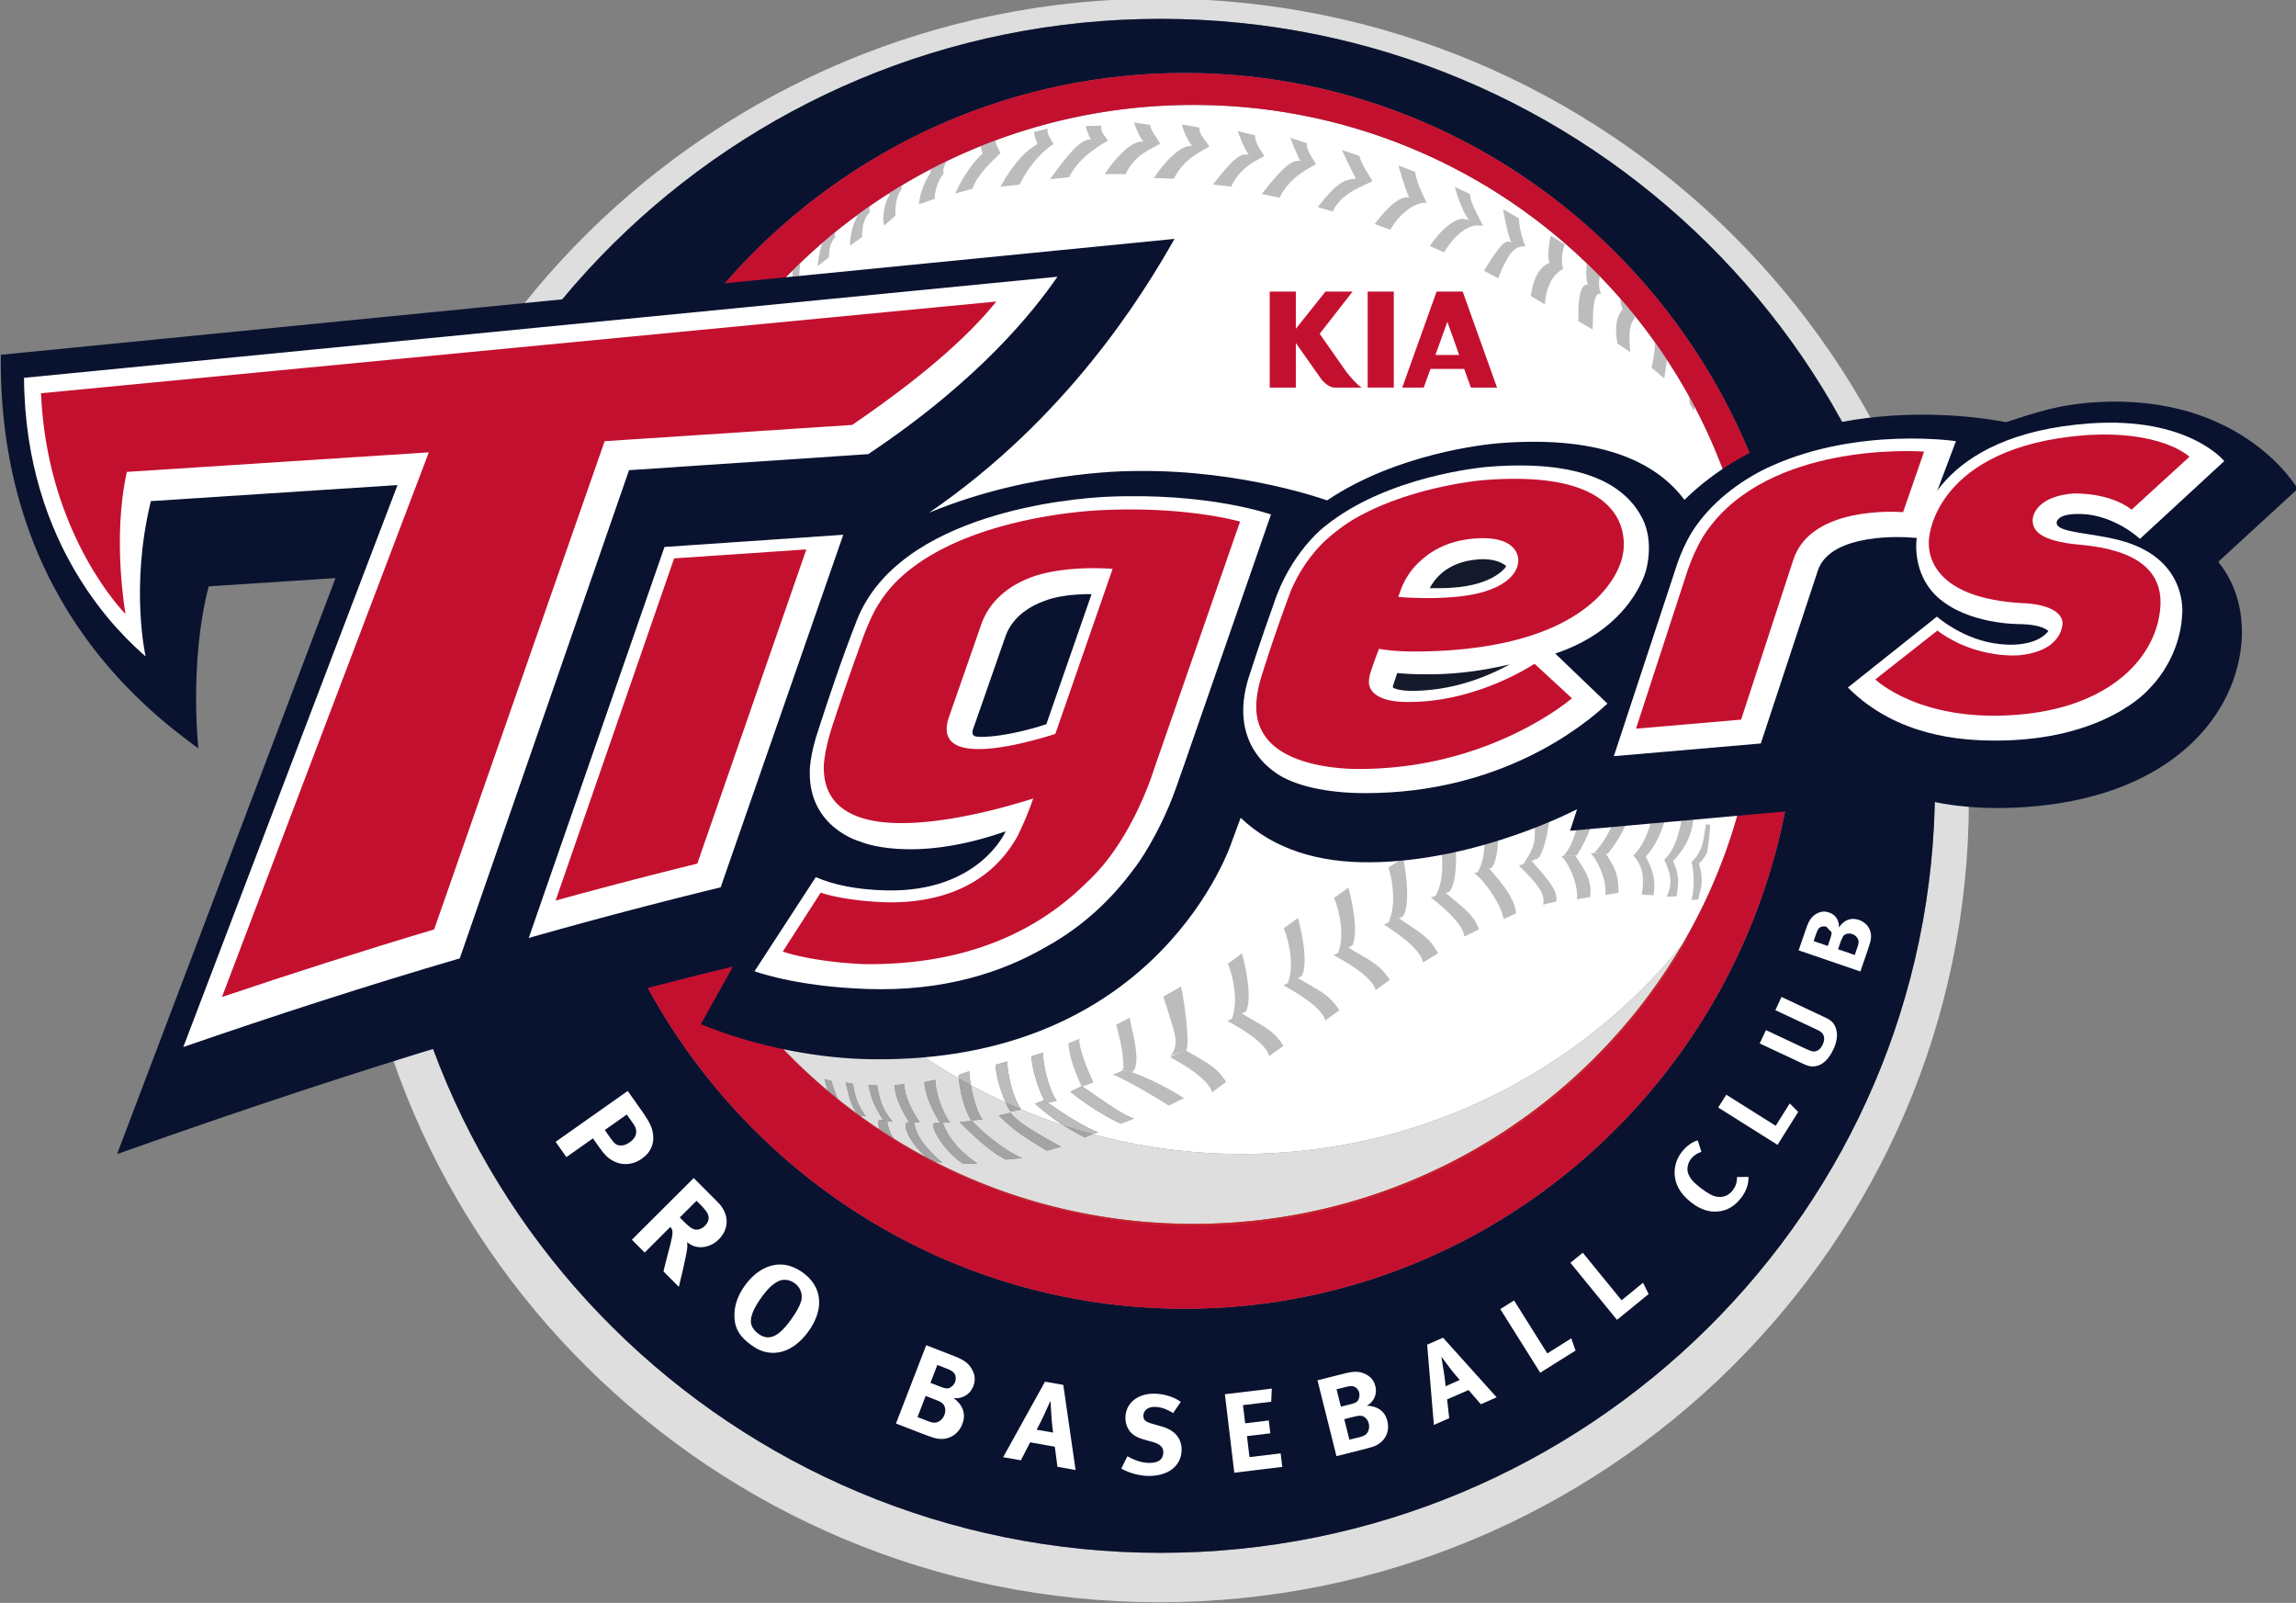 <svg xmlns="http://www.w3.org/2000/svg" width="147.03mm" height="102.62mm" viewBox="0 0 147.03 102.62"><rect x="0" y="0" width="147.03" height="102.62" fill="#808080" stroke="none"/><defs><clipPath id="a" clipPathUnits="userSpaceOnUse"><path d="M0 595.275h841.89V0H0Z"/></clipPath></defs><g clip-path="url(#a)" transform="matrix(.353 0 0 -.353 -77.586 146.6)"><path d="M0 0c0-76.697 63.008-139.105 140.486-139.105 77.48 0 140.488 62.408 140.488 139.105 0 76.697-63.008 139.105-140.488 139.105C63.008 139.105 0 76.697 0 0m-6.612-2.668c0 80.236 65.857 145.451 146.869 145.451 80.967 0 146.866-65.215 146.866-145.451 0-80.178-65.899-145.398-146.866-145.398-81.012 0-146.869 65.22-146.869 145.398" style="fill:#dedede;fill-opacity:1;fill-rule:nonzero;stroke:none" transform="translate(289.838 272.773)"/><path d="M0 0c2.8-2.252 6.065-4.365 9.14-5.785l2.385.916c-2.061.642-5.65 3.265-9.457 5.881L0 0m4.091-7.703.962.359C3.03-6.656-.843-4.32-4.081-1.988l1.603.334c-1.563 2.203-2.53 6.797-2.48 8.73l-2.113-.648C-6.946 4.195-5.89.609-4.76-1.525l-1.624-.633c1.37-1.311 3.18-2.696 5.124-3.936a102.692 102.692 0 0 0-7.655 2.875l.006.004c-1.611 2.158-2.572 6.797-2.529 8.727l-2.157-.643c.106-1.908.922-4.738 1.85-6.842a101.162 101.162 0 0 0-6.309 3.161c-.194 1.115-.3 2.05-.319 2.529l-1.923-.688c.01-.197.024-.402.044-.617-28.13 16.205-48.033 45.371-50.703 79.884-1.561 20.717 3.259 40.414 12.817 57.318-15.205-19.29-23.517-43.995-21.499-70.218 1.286-16.49 6.479-31.693 14.607-44.919l6.109-.776-2.436-4.736a100.969 100.969 0 0 1 4.375-5.715 102.233 102.233 0 0 0-4.834 6.314l1.565 3.907-4.316.23c-9.927 15.612-15.618 34.074-15.618 53.778 0 55.981 45.971 101.492 102.505 101.492 56.49 0 102.459-45.511 102.459-101.492 0-18.538-5.048-35.93-13.858-50.899C93.794 5.566 68.334-8.725 39.083-10.973c-2.7-.209-5.401-.314-8.062-.314a102.502 102.502 0 0 0-26.93 3.584" style="fill:#fff;fill-opacity:1;fill-rule:nonzero;stroke:none" transform="translate(413.975 217.295)"/><path d="M0 0h-2.168L0 6.015 2.146 0Zm0 11.496h-1.949l-6.235-17.41h3.898l1.221 3.383h6.114l1.222-3.383H9.01l-6.225 17.41z" style="fill:#c4102f;fill-opacity:1;fill-rule:evenodd;stroke:none" transform="translate(482.354 350.92)"/><path d="M467.898 345.005h4.739v17.41h-4.739z" style="fill:#c4102f;fill-opacity:1;fill-rule:evenodd;stroke:none"/><path d="m0 0-4.908 7.007 5.965 7.654h-4.909l-5.382-6.742v6.742h-4.739v-17.41h4.739v8.082l4.65-6.599s1.166-1.483 2.371-1.483h5.004S2.263-2.79 0 0" style="fill:#c4102f;fill-opacity:1;fill-rule:evenodd;stroke:none" transform="translate(464.1 347.754)"/><path d="M0 0c0-61.816 49.787-112.057 111.051-112.057 61.212 0 111.045 50.241 111.045 112.057 0 61.767-49.833 112.058-111.045 112.058C49.787 112.058 0 61.767 0 0m-33.802-17.221c0 76.697 63.008 139.105 140.487 139.105 77.479 0 140.487-62.408 140.487-139.105 0-76.697-63.008-139.105-140.487-139.105-77.479 0-140.487 62.408-140.487 139.105" style="fill:#091330;fill-opacity:1;fill-rule:nonzero;stroke:none" transform="translate(323.64 289.994)"/><path d="M0 0s-.229 1.586-.324 2.682c.455.523.892 1.017 1.331 1.529C.878 3.598.429 1.296.748.777Z" style="fill:#bdbcbc;fill-opacity:1;fill-rule:nonzero;stroke:none" transform="translate(360.29 360.412)"/><path d="M0 0s-.323 1.77-.229 3.982C.328 4.586.916 5.148 1.51 5.746c-.479-1.444-.429-3.019-.594-4.614Z" style="fill:#bdbcbc;fill-opacity:1;fill-rule:nonzero;stroke:none" transform="translate(363.78 363.187)"/><path d="m0 0-2.058-1.619s.339 3.368.957 4.325c.076.619.02.977.209 1.396.858.756 1.714 1.495 2.587 2.222C1.42 5.7.863 4.36 1.142 3.623-.015 2.437.085 1.103 0 0" style="fill:#bdbcbc;fill-opacity:1;fill-rule:nonzero;stroke:none" transform="translate(370.172 368.63)"/><path d="m0 0-2.123-1.555c-.273.435.26 3.702 1.202 5.174-.109.787.129 1.42.329 1.952.822.618 1.629 1.193 2.451 1.804-.094-.298-.677-1.902-.498-2.939C.136 3.189-.004 1.387 0 0" style="fill:#bdbcbc;fill-opacity:1;fill-rule:nonzero;stroke:none" transform="translate(376.191 372.332)"/><path d="M0 0c-.379-.718-1.545-1.565-1.051-2.53-.887-1.166-1.39-3.779-1.026-5.558l2.072 1.81c-.05 1.334.051 3.507 1.187 4.903-.524.682 1.709 2.944 1.937 3.289z" style="fill:#bdbcbc;fill-opacity:1;fill-rule:nonzero;stroke:none" transform="translate(382.231 382.448)"/><path d="M0 0c-.379-.758-.115-.787-.294-1.514-.848-1.156-1.935-3.709-2.054-5.657l2.861.997c-.01 1.311.513 3.239 1.664 4.66-.518.687.918 2.89 1.106 3.217z" style="fill:#bdbcbc;fill-opacity:1;fill-rule:nonzero;stroke:none" transform="translate(388.84 385.408)"/><path d="M0 0c-.293-.996.314-1.734.773-2.711-1.53-1.545-4.032-3.656-5.113-6.503l-3.095-.847c1.341 3.105 3.533 6.02 4.998 7.29-.373.708-.443 1.916-.443 1.916z" style="fill:#bdbcbc;fill-opacity:1;fill-rule:nonzero;stroke:none" transform="translate(400.515 390.261)"/><path d="M0 0c-.271-1.007.607-1.879 1.055-2.851-1.793-.997-4.485-3.867-6.169-7.335l-3.479-.369c2.91 5.082 4.945 6.698 6.778 7.76-.618 1.061-.672 2.142-.672 2.142z" style="fill:#bdbcbc;fill-opacity:1;fill-rule:nonzero;stroke:none" transform="translate(409.854 391.996)"/><path d="M0 0c-.06-1.459.757-1.773 1.226-2.721-1.784-1.016-5.312-3.134-7.027-6.622l-3.453-.353c3.524 4.983 5.886 7.489 7.421 7.145-.619 1.026-.978 2.482-.978 2.482z" style="fill:#bdbcbc;fill-opacity:1;fill-rule:nonzero;stroke:none" transform="translate(419.541 392.503)"/><path d="M0 0c.119-1.131 1.4-2.478 1.833-3.449C.01-4.466-2.801-5.451-4.451-8.951l-3.787.011c2.756 4.096 5.467 6.209 7.05 5.86C-2.203-1.844-2.922.414-2.922.414z" style="fill:#bdbcbc;fill-opacity:1;fill-rule:nonzero;stroke:none" transform="translate(428.422 392.664)"/><path d="M0 0c-.05-1.435 1.39-2.495 1.814-3.442C.055-4.464-2.914-5.81-4.614-9.298l-3.623.159c2.651 3.937 5.446 6.13 6.977 5.771C-2.601-1.744-3.164.558-3.164.558z" style="fill:#bdbcbc;fill-opacity:1;fill-rule:nonzero;stroke:none" transform="translate(437.35 392.165)"/><path d="M0 0c-.079-1.42 1.187-2.801 1.655-3.777C-.148-4.769-2.67-5.81-4.344-9.299l-3.299.369c3.657 4.719 4.954 5.75 6.488 5.393C-2.246-1.924-3.148.768-3.148.768z" style="fill:#bdbcbc;fill-opacity:1;fill-rule:nonzero;stroke:none" transform="translate(447.476 390.75)"/><path d="M0 0c-.08-1.48 1.182-2.826 1.634-3.812-1.783-.983-4.898-2.591-6.582-6.069l-3.23.667c3.528 4.554 5.433 6.338 7.001 5.99C-1.794-2.183-3.01.981-3.01.981z" style="fill:#bdbcbc;fill-opacity:1;fill-rule:nonzero;stroke:none" transform="translate(456.865 389.32)"/><path d="M0 0c.389-1.679 1.883-3.598 2.361-4.575-1.813-.987-5.576-2.041-7.215-5.501l-2.71.807C-4.026-4.804-2.96-4.39-.658-4.092c-.613 1.068-2.523 5.174-2.523 5.174z" style="fill:#bdbcbc;fill-opacity:1;fill-rule:nonzero;stroke:none" transform="translate(466.403 387.012)"/><path d="M0 0c.532-2.92 1.749-4.65 2.077-5.611-1.767.125-4.663-1.524-6.572-4.905l-2.841 1.034c2.811 3.686 4.704 5.027 6.265 4.847-.623 1.117-1.958 5.781-1.958 5.781z" style="fill:#bdbcbc;fill-opacity:1;fill-rule:nonzero;stroke:none" transform="translate(476.499 384.142)"/><path d="M0 0c-.185-1.195 1.873-4.742 2.336-5.72-.254-.03-.846.083-1.48 0-1.15-.139-3.358-1.202-5.595-4.844l-2.586 1.152c2.841 4.04 4.843 4.749 5.506 4.868.553.14 1.241-.065 1.649-.169-1.46 1.664-2.601 6.015-2.601 6.015z" style="fill:#bdbcbc;fill-opacity:1;fill-rule:nonzero;stroke:none" transform="translate(486.485 380.095)"/><path d="M0 0c-.522-1.44-.707-3.444-.264-4.425-1.803-.977-3.104-3.075-3.319-6.454l-2.566 1.5c.578 3.952 1.924 5.372 3.428 6.1-.647 1.066.191 4.864.191 4.864z" style="fill:#bdbcbc;fill-opacity:1;fill-rule:nonzero;stroke:none" transform="translate(503.637 370.977)"/><path d="M0 0c-.034-1.455.679-4.126 1.188-5.063-1.675 0-2.836-.39-4.974-5.8l-2.572 1.365c3.557 5.841 4.066 5.432 4.983 5.152C-2.032-3.279-2.9 1.66-2.9 1.66Z" style="fill:#bdbcbc;fill-opacity:1;fill-rule:nonzero;stroke:none" transform="translate(495.354 375.69)"/><path d="M0 0c-.553-1.608-.428-2.935.045-3.921-1.017.19-1.186-.957-1.405-2.441-.15-1.346-.07-2.444-.169-4.037L-4.1-8.904c-.086 3.647.229 6.975 1.758 6.618-.642 1.057-.175 4.524-.175 4.524z" style="fill:#bdbcbc;fill-opacity:1;fill-rule:nonzero;stroke:none" transform="translate(510.23 365.938)"/><path d="M0 0c-.269-1.426-.14-2.686.409-3.717-.991-1.146-1.225-2.502-.922-6.303L-2.83-8.461c-.703 4.066.329 5.321.967 6.284-.703 1.105-.529 3.957-.529 3.957z" style="fill:#bdbcbc;fill-opacity:1;fill-rule:nonzero;stroke:none" transform="translate(516.035 361.468)"/><path d="M0 0c.807-3.607.1-5.356-.135-7.573l-2.322 1.982c.484 1.793 1.142 5.666.08 9.178z" style="fill:#bdbcbc;fill-opacity:1;fill-rule:nonzero;stroke:none" transform="translate(521.84 354.223)"/><path d="M0 0s-.141 2.707-.459 5.004a105.863 105.863 0 0 0 1.504-3.168C1.045.799.976-.452.757-1.339Z" style="fill:#bdbcbc;fill-opacity:1;fill-rule:nonzero;stroke:none" transform="translate(526.292 342.123)"/><path d="M0 0c.611 1.086-.334 8.84-1.002 11.439l-3.199-1.832s1.938-5.755 2.163-7.281c.248-1.529-.171-2.83-.997-3.523z" style="fill:#bdbcbc;fill-opacity:1;fill-rule:nonzero;stroke:none" transform="translate(435.024 224.93)"/><path d="m0 0-2.451-1.266c1.314-4.564 1.275-6.556 1.339-7.797.035-.792-2.138-1.265-1.998-1.236 1.829-.564 8.651-4.605 10.216-5.646l2.749 1.349C6.901-12.576.727-9.631-.797-9.646c-1.512-.026-.096.048-.096.048l1.366-.257C2.377-8.371.129-1.309 0 0" style="fill:#bdbcbc;fill-opacity:1;fill-rule:nonzero;stroke:none" transform="translate(424.714 230.719)"/><path d="m0 0-2.004-.822c.08-1.696.588-3.928 2.392-7.875l2.153.728C.453-3.424-.2-.744 0 0" style="fill:#bdbcbc;fill-opacity:1;fill-rule:nonzero;stroke:none" transform="translate(415.624 226.918)"/><path d="m0 0 2.068 1.012c3.807-2.616 7.396-5.239 9.457-5.881L9.14-5.785C6.065-4.365 2.8-2.252 0 0" style="fill:#bdbcbc;fill-opacity:1;fill-rule:nonzero;stroke:none" transform="translate(413.975 217.295)"/><path d="m0 0-1.949.447c-.608-2.232-.926-5.56-3.333-7.883 1.002-2.197 1.699-3.986.443-6.707l1.784.075c.564 2.939.264 4.365-.622 6.373C-2.078-5.98-.259-3.533 0 0" style="fill:#bdbcbc;fill-opacity:1;fill-rule:nonzero;stroke:none" transform="translate(526.983 266.809)"/><path d="m0 0-2.316.334c-.604-2.273-1.391-5.826-3.793-8.168 2.013-2.123 1.948-4.619 1.545-7.107l2.113-.079c.572 2.936-.34 4.973-1.381 6.987C-2.223-6.311-.783-3.5 0 0" style="fill:#bdbcbc;fill-opacity:1;fill-rule:nonzero;stroke:none" transform="translate(522.185 267.965)"/><path d="M0 0c2.407 2.355 2.074 4.619 2.651 6.896l.747-.195a81.33 81.33 0 0 0-.557-4.928c-.38-.777-.847-1.41-1.49-2.062.473-1.615.522-2.736.443-3.957-.169-.867-.398-1.725-.582-2.576l-1.241-.055C.544-4.943.449-1.959 0 0" style="fill:#bdbcbc;fill-opacity:1;fill-rule:nonzero;stroke:none" transform="translate(526.66 258.955)"/><path d="M0 0c2.157 2.781 3.458 5.178 4.265 8.363l-2.346.069C1.315 6.18-.15 2.463-2.542.111Z" style="fill:#bdbcbc;fill-opacity:1;fill-rule:nonzero;stroke:none" transform="translate(511.486 260.478)"/><path d="M0 0c1.539-1.521 3.035-5.383 2.686-7.596l2.393.405c.073 3.822-.958 4.798-2.294 7.156z" style="fill:#bdbcbc;fill-opacity:1;fill-rule:nonzero;stroke:none" transform="translate(508.316 260.58)"/><path d="M0 0c1.436 2.352 2.925 5.037 3.154 8.572l-2.306-.09C.22 6.225-.304 2.197-2.467-.154Z" style="fill:#bdbcbc;fill-opacity:1;fill-rule:nonzero;stroke:none" transform="translate(505.84 260.16)"/><path d="M0 0c1.565-1.516 3.16-5.621 2.791-7.805l2.392.389C5.73-4.484 4.036-2.162 2.473.148z" style="fill:#bdbcbc;fill-opacity:1;fill-rule:nonzero;stroke:none" transform="translate(503.049 260.012)"/><path d="M0 0c1.262-.064 2.318 5.367 2.657 8.691L.075 8.172c-.752-4.873.658-4.43-2.351-9.088Z" style="fill:#bdbcbc;fill-opacity:1;fill-rule:nonzero;stroke:none" transform="translate(498.419 259.482)"/><path d="M0 0c3.567-3.41 4.853-5.332 4.364-7.063l2.382.555c.6 2.182-2.841 5.432-4.474 7.42z" style="fill:#bdbcbc;fill-opacity:1;fill-rule:nonzero;stroke:none" transform="translate(495.346 258.287)"/><path d="M0 0c2.117-1.615 5.067-6.047 5.302-8.348l2.266 1.047C7.399-4.172 3.702-.359 2.665.881Z" style="fill:#bdbcbc;fill-opacity:1;fill-rule:nonzero;stroke:none" transform="translate(487.238 256.947)"/><path d="M0 0c1.275 1.904 1.291 6.283.947 9.902l-2.68-1.326c.547-2.498.697-6.906-.942-9.467Z" style="fill:#bdbcbc;fill-opacity:1;fill-rule:nonzero;stroke:none" transform="translate(482.797 253.607)"/><path d="M0 0c1.266 1.9 1.285 6.299.951 9.887l-2.705-1.336c.588-2.471.727-6.875-.907-9.451Z" style="fill:#bdbcbc;fill-opacity:1;fill-rule:nonzero;stroke:none" transform="translate(490.452 257.938)"/><path d="M0 0c2.117-1.619 5.884-4.799 6.094-7.084L8.779-5.77C7.479-2.65 5.631-1.744 2.65.889Z" style="fill:#bdbcbc;fill-opacity:1;fill-rule:nonzero;stroke:none" transform="translate(479.345 252.525)"/><path d="M0 0c1.156 2.107.728 6.752.021 10.529l-2.697-1.683c.843-2.557 1.41-7.217-.045-10.067z" style="fill:#bdbcbc;fill-opacity:1;fill-rule:nonzero;stroke:none" transform="translate(474.346 249.133)"/><path d="M0 0c2.388-1.494 6.688-4.484 7.121-6.875l2.705 1.674C8.172-2.051 6.12-1.264 2.722 1.178Z" style="fill:#bdbcbc;fill-opacity:1;fill-rule:nonzero;stroke:none" transform="translate(470.838 247.611)"/><path d="M0 0c1.013 2.18.23 6.764-.712 10.48l-2.611-1.857c1.047-2.494 1.942-7.088.693-10.053Z" style="fill:#bdbcbc;fill-opacity:1;fill-rule:nonzero;stroke:none" transform="translate(465.132 243.84)"/><path d="M0 0c2.5-1.311 6.976-3.951 7.623-6.314l2.552 1.855C8.271-1.451 6.169-.803 2.609 1.43Z" style="fill:#bdbcbc;fill-opacity:1;fill-rule:nonzero;stroke:none" transform="translate(461.73 242.047)"/><path d="M0 0c1.025 2.193.259 6.777-.719 10.494l-2.576-1.857c1.023-2.489 1.939-7.098.684-10.057Z" style="fill:#bdbcbc;fill-opacity:1;fill-rule:nonzero;stroke:none" transform="translate(455.978 238.324)"/><path d="M0 0c2.49-1.324 6.956-3.986 7.604-6.348L10.155-4.5C8.251-1.477 6.173-.852 2.6 1.385Z" style="fill:#bdbcbc;fill-opacity:1;fill-rule:nonzero;stroke:none" transform="translate(452.61 236.57)"/><path d="M0 0c.997 2.168.25 6.783-.737 10.5l-2.561-1.863c1.016-2.483 1.923-7.088.682-10.057Z" style="fill:#bdbcbc;fill-opacity:1;fill-rule:nonzero;stroke:none" transform="translate(445.842 231.88)"/><path d="M0 0c2.517-1.314 7.002-3.996 7.6-6.357l2.591 1.859C8.277-1.465 6.203-.832 2.612 1.377Z" style="fill:#bdbcbc;fill-opacity:1;fill-rule:nonzero;stroke:none" transform="translate(442.438 230.121)"/><path d="M0 0c2.487-1.33 6.986-3.996 7.613-6.363l2.558 1.888C8.282-1.471 6.193-.838 2.632 1.391Z" style="fill:#bdbcbc;fill-opacity:1;fill-rule:nonzero;stroke:none" transform="translate(432.059 223.555)"/><path d="M0 0c-1.944 1.24-3.754 2.625-5.124 3.936l1.624.632c.102-.193.2-.373.304-.537l.375.074C.417 1.773 4.29-.563 6.313-1.25l-.962-.359A100.62 100.62 0 0 0 0 0" style="fill:#bdbcbc;fill-opacity:1;fill-rule:nonzero;stroke:none" transform="translate(412.715 211.201)"/><path d="M0 0c-.928 2.104-1.744 4.934-1.85 6.842l2.158.642C.264 5.555 1.226.916 2.836-1.242l-.006-.004C1.879-.844.938-.43 0 0" style="fill:#bdbcbc;fill-opacity:1;fill-rule:nonzero;stroke:none" transform="translate(402.23 215.322)"/><path d="m0 0 2.113.648c-.05-1.933.917-6.527 2.481-8.73L2.615-8.49C1.376-6.473.139-2.43 0 0" style="fill:#bdbcbc;fill-opacity:1;fill-rule:nonzero;stroke:none" transform="translate(406.903 223.723)"/><path d="M0 0c-.021.215-.034.42-.044.617l1.923.688c.019-.479.125-1.414.319-2.53A92.88 92.88 0 0 0 0 0" style="fill:#bdbcbc;fill-opacity:1;fill-rule:nonzero;stroke:none" transform="translate(393.723 219.707)"/><path d="M0 0c35.45 2.762 65.35 23.152 81.565 51.805-.349-.438-.693-.866-1.046-1.295a100.025 100.025 0 0 1 13.858 50.898c0 55.982-45.97 101.493-102.459 101.493-56.534 0-102.505-45.511-102.505-101.493 0-19.703 5.691-38.166 15.617-53.777l4.317-.231-1.566-3.906a103.025 103.025 0 0 1 4.834-6.314C-66.889 12.25-34.797-2.691 0 0m-120.737 96.629c0 61.767 49.787 112.058 111.05 112.058 61.212 0 111.045-50.291 111.045-112.058 0-61.816-49.833-112.057-111.045-112.057-61.263 0-111.05 50.241-111.05 112.057" style="fill:#c4102f;fill-opacity:1;fill-rule:nonzero;stroke:none" transform="translate(444.377 193.365)"/><path d="M0 0c.135-2.432 1.555-5.371 2.845-7.395l1.789.094C3.029-5.092 2.018-1.516 1.973.414L0 0m13.499-6.059c2.248-2.164 3.533-3.31 8.726-6.384l2.571.732c-7.116 3.857-8.267 5.053-9.184 6.154l-2.113-.502M6.378-7.256c2.252-2.158 5.333-5.283 8.407-6.797l2.985.28c-2.801 1.146-6.983 4.359-9.094 6.746l-2.298-.229m.687-7.574 2.572.045c-3.12 2.203-5.142 4.359-6.288 7.349l-1.426.041C.638-7.76 3.717-12.717 7.065-14.83m-5.44.508 1.634-.328c-4.685 4.146-4.909 6.17-5.088 7.375l1.001.019C-2.394-5.092-3.629-2.291-3.629-.369l-1.793-.178c.139-2.437 1.426-4.736 2.661-6.754l.334.006-.38-.049c-1.179.438-.816-2.713 3.155-6.31a99.306 99.306 0 0 0-5.94 3.429c-.767 1.237-1.03 2.252-1.155 3.129l1.007-.109C-7.675-4.824-8.044-3.398-8.591-.504h-1.565c.637-3.125 1.494-4.459 2.701-6.434l-.494.096c-.513.08-.523-.703-.158-1.769-1.107.738-2.2 1.49-3.276 2.267-.004.035-.009.067-.009.1l-.17.025a5.49 5.49 0 0 1-.178.129l1.126-.109c-1.606 2.203-1.975 3.717-2.342 5.881l-1.331.273c.732-3.025.941-3.891 2.038-5.67a92.963 92.963 0 0 0-3.429 2.635c-.538 1.127-.867 2.203-1.181 3.309l-1.24.324c.229-.942.408-1.578.588-2.123a102.686 102.686 0 0 0-12.976 13.076 100.969 100.969 0 0 0-4.375 5.715l2.436 4.736-6.109.775a100.354 100.354 0 0 0-14.607 44.92c-2.018 26.223 6.294 50.928 21.499 70.218-9.558-16.904-14.378-36.601-12.817-57.318C-41.79 46.039-21.887 16.873 6.243.668c.235-2.473 1.063-5.74 2.248-7.606l2.068.141C9.508-5.355 8.814-2.65 8.441-.557a101.149 101.149 0 0 1 6.309-3.16c.284-.629.578-1.197.862-1.654l1.968.408a101.815 101.815 0 0 1 7.655-2.875 41.03 41.03 0 0 1 3.831-2.174l1.52.565c11.083-3.01 22.884-4.207 34.992-3.27 29.251 2.248 54.711 16.539 71.838 37.553-17.765-30.207-50.828-50.549-88.601-50.549-17.013 0-33.058 4.111-47.19 11.391" style="fill:#dedede;fill-opacity:1;fill-rule:nonzero;stroke:none" transform="translate(387.48 219.04)"/><path d="M0 0a100.62 100.62 0 0 1 5.351-1.609l-1.52-.565A41.03 41.03 0 0 0 0 0" style="fill:#a5a4a4;fill-opacity:1;fill-rule:nonzero;stroke:none" transform="translate(412.715 211.201)"/><path d="m0 0 2.113.502C3.03-.6 4.181-1.795 11.297-5.652l-2.571-.733C3.533-3.311 2.248-2.164 0 0" style="fill:#a5a4a4;fill-opacity:1;fill-rule:nonzero;stroke:none" transform="translate(400.978 212.98)"/><path d="m0 0 2.298.229c2.111-2.387 6.293-5.6 9.094-6.747l-2.985-.279C5.333-5.283 2.252-2.158 0 0" style="fill:#a5a4a4;fill-opacity:1;fill-rule:nonzero;stroke:none" transform="translate(393.857 211.783)"/><path d="m0 0 1.426-.041c1.146-2.99 3.168-5.147 6.288-7.35l-2.571-.045C1.794-5.322-1.285-.365 0 0" style="fill:#a5a4a4;fill-opacity:1;fill-rule:nonzero;stroke:none" transform="translate(389.402 211.644)"/><path d="M0 0c-.43.221-.858.445-1.277.668-3.971 3.598-4.334 6.748-3.155 6.311l.38.048.598.02c.179-1.205.403-3.229 5.088-7.375L0 0" style="fill:#a5a4a4;fill-opacity:1;fill-rule:nonzero;stroke:none" transform="translate(389.104 204.717)"/><path d="M0 0c-.364 1.066-.354 1.85.158 1.77l.494-.096c.021-.029.04-.059.061-.09l.647-.068c.125-.877.388-1.893 1.156-3.129C1.668-1.086.832-.549 0 0" style="fill:#a5a4a4;fill-opacity:1;fill-rule:nonzero;stroke:none" transform="translate(379.372 210.428)"/><path d="M0 0c.938-.43 1.879-.844 2.83-1.246L.862-1.654A14.548 14.548 0 0 0 0 0" style="fill:#a5a4a4;fill-opacity:1;fill-rule:nonzero;stroke:none" transform="translate(402.23 215.322)"/><path d="M0 0a92.88 92.88 0 0 1 2.198-1.225c.373-2.093 1.067-4.798 2.117-6.24l-2.067-.14C1.063-5.74.234-2.473 0 0" style="fill:#a5a4a4;fill-opacity:1;fill-rule:nonzero;stroke:none" transform="translate(393.723 219.707)"/><path d="m0 0 1.973.414c.045-1.93 1.056-5.506 2.661-7.715l-1.789-.094C1.555-5.371.135-2.432 0 0" style="fill:#a5a4a4;fill-opacity:1;fill-rule:nonzero;stroke:none" transform="translate(387.48 219.04)"/><path d="m0 0 1.793.178c0-1.922 1.235-4.723 2.801-6.887l-1.933-.045C1.426-4.736.139-2.438 0 0" style="fill:#a5a4a4;fill-opacity:1;fill-rule:nonzero;stroke:none" transform="translate(382.058 218.492)"/><path d="M0 0c-1.242 2.025-2.113 3.355-2.762 6.523h1.566c.547-2.894.916-4.32 2.85-6.701L0 0" style="fill:#a5a4a4;fill-opacity:1;fill-rule:nonzero;stroke:none" transform="translate(380.085 212.012)"/><path d="m0 0-.509.375c-1.096 1.779-1.305 2.645-2.038 5.67l1.331-.274c.367-2.164.737-3.677 2.342-5.88L0 0" style="fill:#a5a4a4;fill-opacity:1;fill-rule:nonzero;stroke:none" transform="translate(375.74 212.95)"/><path d="m0 0 .17-.025c0-.034.005-.065.009-.1C.119-.084.06-.039 0 0" style="fill:#a5a4a4;fill-opacity:1;fill-rule:nonzero;stroke:none" transform="translate(375.918 212.82)"/><path d="M0 0a26.735 26.735 0 0 0-.588 2.123l1.239-.324C.966.693 1.295-.383 1.833-1.51 1.216-1.012.602-.508 0 0" style="fill:#a5a4a4;fill-opacity:1;fill-rule:nonzero;stroke:none" transform="translate(369.969 217.469)"/><path d="M0 0c18.82-22.717 47.36-37.219 79.303-37.219 37.772 0 70.836 20.342 88.6 50.549.354.43.698.858 1.047 1.295-16.216-28.652-46.115-49.043-81.565-51.805a104.492 104.492 0 0 0-8.058-.308C47.669-37.488 18.905-22.998 0 0" style="fill:#cf181f;fill-opacity:1;fill-rule:nonzero;stroke:none" transform="translate(356.992 230.545)"/><path d="M0 0s-9.812 17.232-36.332 15.727c-7.033-.409-11.044-1.854-16.605-3.639 0 0-35.785 7.853-58.314-14.082-4.589 6.189-14.066 11.83-33.641 10.276-2.511-.21-18.488-1.848-31.184-10.376 0 0-15.15 5.528-34.171 5.333 0 0-18.776.388-38.017-7.559 25.007 17.127 38.686 39.381 44.516 49.658l-212.927-21.021c-.449-43.165 25.034-63.49 35.849-71.402 0 0-1.73 15.552 1.863 29.405l23.007 1.494-39.625-104.462c35.146 12.473 71.776 24.354 111.727 34.02l-5.829-10.479c10.878-4.406 22.115-6.205 30.725-6.334 52.604-.867 65.594 39.422 65.594 39.422l1.61 4.365c6.14-5.855 14.337-8.138 23.431-8.072 19.683.139 37.603 9.633 37.603 9.633l-1.275-3.922 44.614 4.006 3.333 10.554c4.466-5.158 15.897-12.025 36.537-10.101 24.737 2.322 36.657 16.488 37.385 30.577l.015 1.041c0 2.975-.578 8.104-4.291 12.711z" style="fill:#091330;fill-opacity:1;fill-rule:nonzero;stroke:none" transform="translate(636.61 326.636)"/><path d="m0 0-11.188-33.941 26.662 2.303L25.838-.229c2.343 6.946 16.046 5.985 16.186 5.985l2.223-.154 6.626 17.589s-17.64 2.637-33.486-4.504C12.532 16.504 7.305 12.852 3.747 7.85 1.311 4.484 0 0 0 0" style="fill:#fff;fill-opacity:1;fill-rule:nonzero;stroke:none" transform="translate(523.744 312.095)"/><path d="M0 0c-6.733-2.223-11.866-2.516-12.883-2.197 0 0-.837.119-.399 1.336l5.891 16.866c1.355 3.763 4.854 5.567 7.047 6.355 3.488 1.38 8.541 1.225 8.541 1.225zm10.978 41.246c-6.209-.289-37.639-2.861-45.338-22.354-2.781-7.031-5.492-15.253-6.886-19.574-1.794-5.189-1.675-8.043-1.675-8.043-.105-10.136 9.189-12.578 9.189-12.578s9.239-4.127 26.351 1.875c0 0-4.785-11.123-21.737-10.715-5.278.123-9.498 1.012-12.712 2.403l-11.108-17.065s7.356-2.781 20.421-3.218c13.829-.479 24.489 2.986 32.55 7.683 7.018 3.887 12.111 9.039 15.747 13.953 0 0 3.191 3.893 6.434 11.463.941 2.221 1.779 4.694 2.797 7.604l15.736 45.347s-11.253 4.051-29.769 3.219" style="fill:#fff;fill-opacity:1;fill-rule:nonzero;stroke:none" transform="translate(409.61 283.955)"/><path d="M0 0s1.55 5.092-.673 9.437c-2.551 4.993-9.149 10.829-27.911 9.338-.961-.079-18.418-1.604-29.774-10.882 0 0-6.179-4.665-9.24-14.153-2.341-6.502-4.24-12.448-4.24-12.448-4.918-14.276 6.473-19.075 6.473-19.075 3.14-1.545 8.147-2.65 14.581-2.631 24.344.03 39.278 12.018 43.783 16.239L-16.47-15.1C-2.497-10.445 0 0 0 0" style="fill:#fff;fill-opacity:1;fill-rule:nonzero;stroke:none" transform="translate(518.393 311.867)"/><path d="M0 0c3.756 3.822 5.79 8.88 5.999 13.449 0 0 1.246 9.832-10.625 13.321-5.431 1.599-12.028 1.47-12.138 3.304 0 0-.259 1.963 5.034 1.625 2.78-.171 6.701-1.51 10.08-4.476L13.644 41.33s-6.519 8.107-24.377 6.832c-27.933-1.998-31.206-18.342-31.46-21.219 0 0-.783-6.048 3.747-10.209 5.516-5.104 14.984-4.969 14.984-4.969 4.307-.084 5.192-1.269 5.192-1.269-1.624-2.104-5.192-2.747-8.709-2.369-6.678.658-11.502 4.994-11.502 4.994L-54.636.264c8.899-8.92 20.61-9.598 26.62-9.627C-7.874-9.412 0 0 0 0" style="fill:#fff;fill-opacity:1;fill-rule:nonzero;stroke:none" transform="translate(609.65 290.344)"/><path d="M0 0c11.331 15.787 37.424 14.342 39.277 14.203L35.466 3.219c-1.201.091-16.649 1.106-19.878-8.545L6.085-34.408l-19.071-1.64 9.054 27.746S-2.501-3.447 0 0" style="fill:#c4102f;fill-opacity:1;fill-rule:nonzero;stroke:none" transform="translate(529.56 319.19)"/><path d="M0 0c.902 1.584 2.088 3.288 3.607 4.85C14.98 16.445 37.888 17.855 40.902 17.994c14.671.707 23.959-1.715 25.245-2.073L50.54-28.992c-.05-.134-3.887-12.896-12.149-20.476C28.311-59.509 14.74-64.517-1.942-64.337c-.095 0-8.652.248-14.871 2.271l6.892 10.705c.493-.201 4.191-1.406 11.108-1.73 6.776-.309 18.507.97 24.607 11.994a59.449 59.449 0 0 1 2.834 6.808c-4.24-1.365-15.213-4.576-24.337-4.466-5.786.06-9.803 1.515-11.916 4.287-1.155 1.525-1.743 3.459-1.743 5.779 0 0-.084 2.691 1.785 8.254 1.064 3.217 2.85 8.51 5.027 14.459 0 0 1.061 3.175 2.556 5.976m32.641-22.574L43.03 7.346s-6.962.637-12.962-.953c-2.51-.668-8.604-2.821-10.842-9.049l-5.89-16.883c-.668-1.933-.509-3.398.417-4.375 2.922-3.011 12.783-.558 18.409 1.176z" style="fill:#c4102f;fill-opacity:1;fill-rule:nonzero;stroke:none" transform="translate(378.599 304.775)"/><path d="M0 0c-2.303-.029-12.538.248-16.689 5.52-2.08 2.642-2.453 5.871-1.192 10.544 0 0 1.934 6.49 5.212 15.349 2.354 6.389 6.773 10.167 6.773 10.167a34.57 34.57 0 0 0 4.7 3.547c10.11 6.001 23.022 7.191 23.804 7.25 11.755.942 19.589-.881 23.286-5.386 3.126-3.818 1.974-8.228 1.964-8.277 0 0-2.412-16.953-36.786-17.412-2.392-.035-5.128.071-7.406.489 0 0-1.07-2.725-1.645-4.639-.278-1.226-.288-2.097.306-2.91.697-.988 2.461-2.154 6.841-2.094 12.011.01 21.906 6.399 22.704 6.932l6.792-6.264S23.858-.045 0 0" style="fill:#c4102f;fill-opacity:1;fill-rule:nonzero;stroke:none" transform="translate(466.294 275.838)"/><path d="M0 0c6.115-.051 11.257.928 15.045 1.789C12.034.199 6.095-2.771-1.949-3c-2.954-.08-3.987.42-4.244.617l.063.385c.026.059.548 1.65.753 2.219A51.062 51.062 0 0 1 0 0" style="fill:#151a2b;fill-opacity:1;fill-rule:nonzero;stroke:none" transform="translate(478.647 293.01)"/><path d="M0 0c7.635.933 7.545 5.621 7.529 6.029C6.951 9.353.419 9.418.141 9.424c-7.416.437-12.499 2.365-15.09 5.705-2.273 2.935-1.764 5.98-1.695 6.318.01.18 1.276 16.201 27.946 18.408 14.133 1.042 19.186-3.837 19.246-3.886l-10.485-9.588c-4.027 3.07-9.927 2.949-10.595 2.92-5.919-.447-7.414-3.423-7.36-4.933.044-1.635 1.056-3.682 8.591-4.355 10.12-.888 14.915-4.601 14.585-11.054-.476-9.063-8.933-18.71-26.788-19.841-17.044-1.121-24.856 6.396-24.937 6.466l11.262 8.86C-7.953-.916-.034-.03 0 0" style="fill:#c4102f;fill-opacity:1;fill-rule:nonzero;stroke:none" transform="translate(586.428 296.488)"/><path d="M0 0a957.427 957.427 0 0 0 34.813 9.184l22.246 63.941-32.432-2.209Z" style="fill:#fff;fill-opacity:1;fill-rule:nonzero;stroke:none" transform="translate(315.71 245.185)"/><path d="m0 0-187.469-18.333c.191-30.93 17.85-46.848 22.061-50.535 0 0-2.864 12.488.947 28.176l44.744 2.91-38.858-101.92c16.433 5.674 33.182 11.112 50.154 16.08l30.707 88.541 43.394 2.91C-13.854-18.528-4.107-5.939 0 0" style="fill:#fff;fill-opacity:1;fill-rule:nonzero;stroke:none" transform="translate(411.618 365.106)"/><path d="m0 0-173.285-16.633c.997-23.382 12.767-37.409 15.338-40.051 0 0-2.481 13.59.24 25.788l54.774 3.543-37.523-98.775c12.578 4.23 25.374 8.336 38.491 12.253l30.93 88.551.184.01 44.72 2.935C-11.063-12.094-3.902-4.862.021.006z" style="fill:#c4102f;fill-opacity:1;fill-rule:nonzero;stroke:none" transform="translate(400.515 360.61)"/><path d="m0 0 23.989 1.623L4.205-55.363a977.801 977.801 0 0 1-25.702-6.697z" style="fill:#c4102f;fill-opacity:1;fill-rule:nonzero;stroke:none" transform="translate(342.082 314.029)"/><path d="M0 0s.139.448.402 1.136c.453 1.27 1.431 3.348 3.294 5.102 1.885 1.799 4.874 3.877 9.872 4.326 8.755.777 8.207-4.126 8.207-4.126C21.486 2.84 16.792.787 11.84.168 11.84.168 6.807-.593 0 0" style="fill:#fff;fill-opacity:1;fill-rule:nonzero;stroke:none" transform="translate(473.45 307.043)"/><path d="M0 0c3.225.18 4.624-.981 4.902-1.251-.476-.762-2.87-3.373-9.531-3.882-1.69-.138-3.144-.09-4.37-.105C-8.401-4.234-6.409-.413 0 0" style="fill:#151a2b;fill-opacity:1;fill-rule:nonzero;stroke:none" transform="translate(488.14 313.859)"/><path d="m0 0 1.016-1.443c.792-1.123 1.161-1.368 1.968-1.358.528.01.973.182 1.6.619 1.216.862 1.465 2.073.644 3.239L3.986 2.82Zm6.718 3.469C8.356 1.137 8.631.264 8.76-.803c.23-1.758-.483-3.302-1.992-4.359-1.725-1.231-3.739-1.34-5.473-.315-.732.434-1.305.922-2.371 2.448L-2.148-1.51l-4.819-3.398-1.953 2.771L4.161 7.088Z" style="fill:#fff;fill-opacity:1;fill-rule:nonzero;stroke:none" transform="translate(329.505 210.348)"/><path d="m0 0 .797-.797C1.81-1.82 2.348-2.164 2.946-2.213c.548-.033 1.12.205 1.589.668.697.693.888 1.465.528 2.213-.178.379-.608.926-1.175 1.504l-.848.848Zm6.906 2.76C8.99.674 9.034-2.023 7.065-3.986 5.392-5.66 2.831-5.875 1.346-4.455l.025-.957c-.135-1.481-1.54-7.176-1.54-7.176l-2.79 2.801c.284 1.195.407 1.689.736 2.93.857 3.189 1.052 4.091.808 4.693l-.278.469-4.674-4.668-2.324 2.326L2.531 7.146z" style="fill:#fff;fill-opacity:1;fill-rule:nonzero;stroke:none" transform="translate(343.108 194.492)"/><path d="M0 0c-1.052-.504-2.059-1.475-3.159-3.02-1.57-2.212-2.162-3.867-1.739-4.994.218-.597.647-1.127 1.285-1.574 1.879-1.336 3.638-.537 5.95 2.721.932 1.31 1.48 2.332 1.754 3.219.244.793.219 2.273-1.205 3.289C1.974.285.872.408 0 0m5.501-9c-2.048-2.895-4.64-4.324-7.305-3.951-1.111.148-1.984.521-3.104 1.32-2.029 1.44-2.98 2.906-3.089 4.904-.141 1.973.486 3.967 1.823 5.84 1.958 2.77 4.624 4.196 7.276 3.842 1.077-.166 2.222-.642 3.228-1.361C7.908-.938 8.348-4.979 5.501-9" style="fill:#fff;fill-opacity:1;fill-rule:nonzero;stroke:none" transform="translate(361.033 182.951)"/><path d="m0 0 1.943-.754c.628-.248 1.107-.332 1.526-.219.578.16 1.15.678 1.41 1.356.313.818.163 1.724-.425 2.164-.324.244-.548.359-1.104.566l-1.866.725Zm2.343 6.209 1.783-.693c.707-.274 1.051-.338 1.354-.319.49.051 1.118.582 1.337 1.157.229.597.15 1.351-.299 1.759-.229.203-.519.414-1.186.668l-1.734.672Zm4.274 4.867c1.825-.701 2.671-1.328 3.279-2.445.564-1.012.633-1.979.241-2.994-.37-.957-1.028-1.651-1.925-1.979-.578-.224-.886-.273-1.654-.211C8.202 2.223 8.85.588 8.133-1.271 7.38-3.234 5.382-4.574 2.716-3.688c-.483.165-1.112.385-1.929.702l-4.693 1.82L1.58 13.031z" style="fill:#fff;fill-opacity:1;fill-rule:nonzero;stroke:none" transform="translate(386.233 158.29)"/><path d="M0 0s-.229 1.613-.309 3.078c-.04.697-.164 2.682-.164 2.682s-.743-1.635-1.221-2.672c-.473-.996-.787-1.654-1.291-2.557Zm1.854 8.65L4.081-6.787l-3.293.588-.469 3.636-4.48.799-1.685-3.259-3.214.562 7.595 13.699z" style="fill:#fff;fill-opacity:1;fill-rule:nonzero;stroke:none" transform="translate(410.83 155.475)"/><path d="M0 0c-1.3.793-2.277 1.111-3.363 1.117-1.182.022-2.014-.642-2.029-1.609-.015-.727.384-1.098 1.585-1.44l1.739-.494C.289-3.088 1.57-4.594 1.545-6.691c-.044-2.881-2.432-4.754-6.028-4.704-1.641.02-3.464.508-4.914 1.334l1.106 2.223c1.351-.717 2.501-1.185 3.956-1.195 1.669-.02 2.547.637 2.557 1.912.013.918-.575 1.49-1.866 1.859l-1.592.449c-1.426.399-2.319.961-2.831 1.829a3.995 3.995 0 0 0-.579 2.168c.041 2.586 2.178 4.369 5.237 4.33 1.765-.02 3.55-.578 4.805-1.485z" style="fill:#fff;fill-opacity:1;fill-rule:nonzero;stroke:none" transform="translate(432.602 159.016)"/><path d="m0 0-.109-2.383L-5.228-3l.399-3.299 4.281.518.278-2.332-4.235-.508.453-3.807 5.656.678.299-2.451-8.706-1.057-1.708 14.231z" style="fill:#fff;fill-opacity:1;fill-rule:nonzero;stroke:none" transform="translate(450.507 163.457)"/><path d="m0 0 1.894.469c.597.164 1.02.34 1.27.658.354.428.519 1.144.354 1.795-.199.797-.797 1.4-1.48 1.414-.384.01-.613-.029-1.161-.16l-1.805-.453Zm-1.535 5.99 1.72.43c.681.168.981.307 1.2.488.344.297.538 1.047.399 1.604-.139.568-.608 1.101-1.176 1.176-.274.041-.608.035-1.255-.131l-1.685-.416ZM-.901 12c1.763.439 2.741.418 3.805-.1.983-.478 1.555-1.177 1.8-2.168.23-.921.099-1.793-.403-2.527-.321-.478-.534-.687-1.153-1.047 1.905-.049 3.286-.945 3.735-2.75.482-1.902-.326-3.996-2.837-4.754a43.267 43.267 0 0 0-1.839-.498l-4.549-1.14-3.443 13.754z" style="fill:#fff;fill-opacity:1;fill-rule:nonzero;stroke:none" transform="translate(464.58 154.188)"/><path d="M0 0s-1.015 1.127-1.833 2.213c-.389.529-1.51 2.002-1.51 2.002s.275-1.654.434-2.711a29.51 29.51 0 0 0 .323-2.65zm-3.039 7.664L6.684-3.15 3.818-4.404 1.586-1.828l-3.888-1.701.38-3.403-2.781-1.22-1.216 14.55z" style="fill:#fff;fill-opacity:1;fill-rule:nonzero;stroke:none" transform="translate(484.61 165.022)"/><path d="m0 0 6.03-9.607 4.345 2.732.782-2.207-6.413-4.023-7.246 11.542z" style="fill:#fff;fill-opacity:1;fill-rule:nonzero;stroke:none" transform="translate(494.458 179.441)"/><path d="m0 0 7.041-8.621 3.888 3.18 1.014-2.049-5.734-4.684-8.457 10.35z" style="fill:#fff;fill-opacity:1;fill-rule:nonzero;stroke:none" transform="translate(506.922 188.094)"/><path d="M0 0c-.803-.26-1.444-.697-1.913-1.311-.559-.736-.767-1.718-.514-2.541.276-.877 1.006-1.724 2.218-2.65 1.426-1.082 2.312-1.57 3.139-1.664 1.096-.141 2.053.273 2.776 1.219.493.644.757 1.361.753 2.383l2.083.005c.009-1.375-.385-2.531-1.336-3.783-1.156-1.51-2.507-2.312-4.156-2.476-1.62-.159-3.219.359-4.744 1.519-1.301.992-2.163 2.008-2.68 3.199-.862 1.998-.568 4.262.776 6.026.827 1.092 1.983 1.922 2.93 2.146z" style="fill:#fff;fill-opacity:1;fill-rule:nonzero;stroke:none" transform="translate(528.443 206.397)"/><path d="m0 0 8.96-5.635 2.542 4.049 1.545-1.529L9.293-9.09-1.475-2.318z" style="fill:#fff;fill-opacity:1;fill-rule:nonzero;stroke:none" transform="translate(532.958 216.752)"/><path d="m0 0 7.335-3.438c.687-.328 1.126-.447 1.436-.437.612.043 1.146.477 1.513 1.254.485 1.021.32 1.904-.457 2.392-.224.149-.389.219-.976.499L1.704 3.623 2.82 6.02l7.526-3.538c1.054-.488 1.245-.603 1.653-.996.738-.718 1.426-2.441.234-4.965-.833-1.787-1.968-2.869-3.257-3.068-.763-.109-1.262-.019-2.338.488l-7.775 3.647z" style="fill:#fff;fill-opacity:1;fill-rule:nonzero;stroke:none" transform="translate(540.154 228.467)"/><path d="m0 0 .528 1.539c.165.494.225.873.119 1.188-.138.443-.557.882-1.095 1.066-.648.219-1.345.08-1.665-.395l-.408-.884-.509-1.471Zm-4.888 1.641.473 1.404c.189.568.228.828.209 1.07l-.936 1.004c-.468.158-1.056.074-1.361-.291-.16-.178-.299-.416-.484-.945l-.473-1.36Zm-3.923 3.183c.495 1.432.957 2.108 1.794 2.612.779.474 1.53.558 2.332.279.758-.254 1.307-.746 1.595-1.43.185-.443.23-.687.21-1.285.906 1.314 2.153 1.867 3.627 1.365 1.545-.529 2.651-2.039 2.034-4.146-.115-.369-.27-.867-.489-1.516L1.018-2.994-10.181.842Z" style="fill:#fff;fill-opacity:1;fill-rule:nonzero;stroke:none" transform="translate(556.26 242.096)"/></g></svg>
